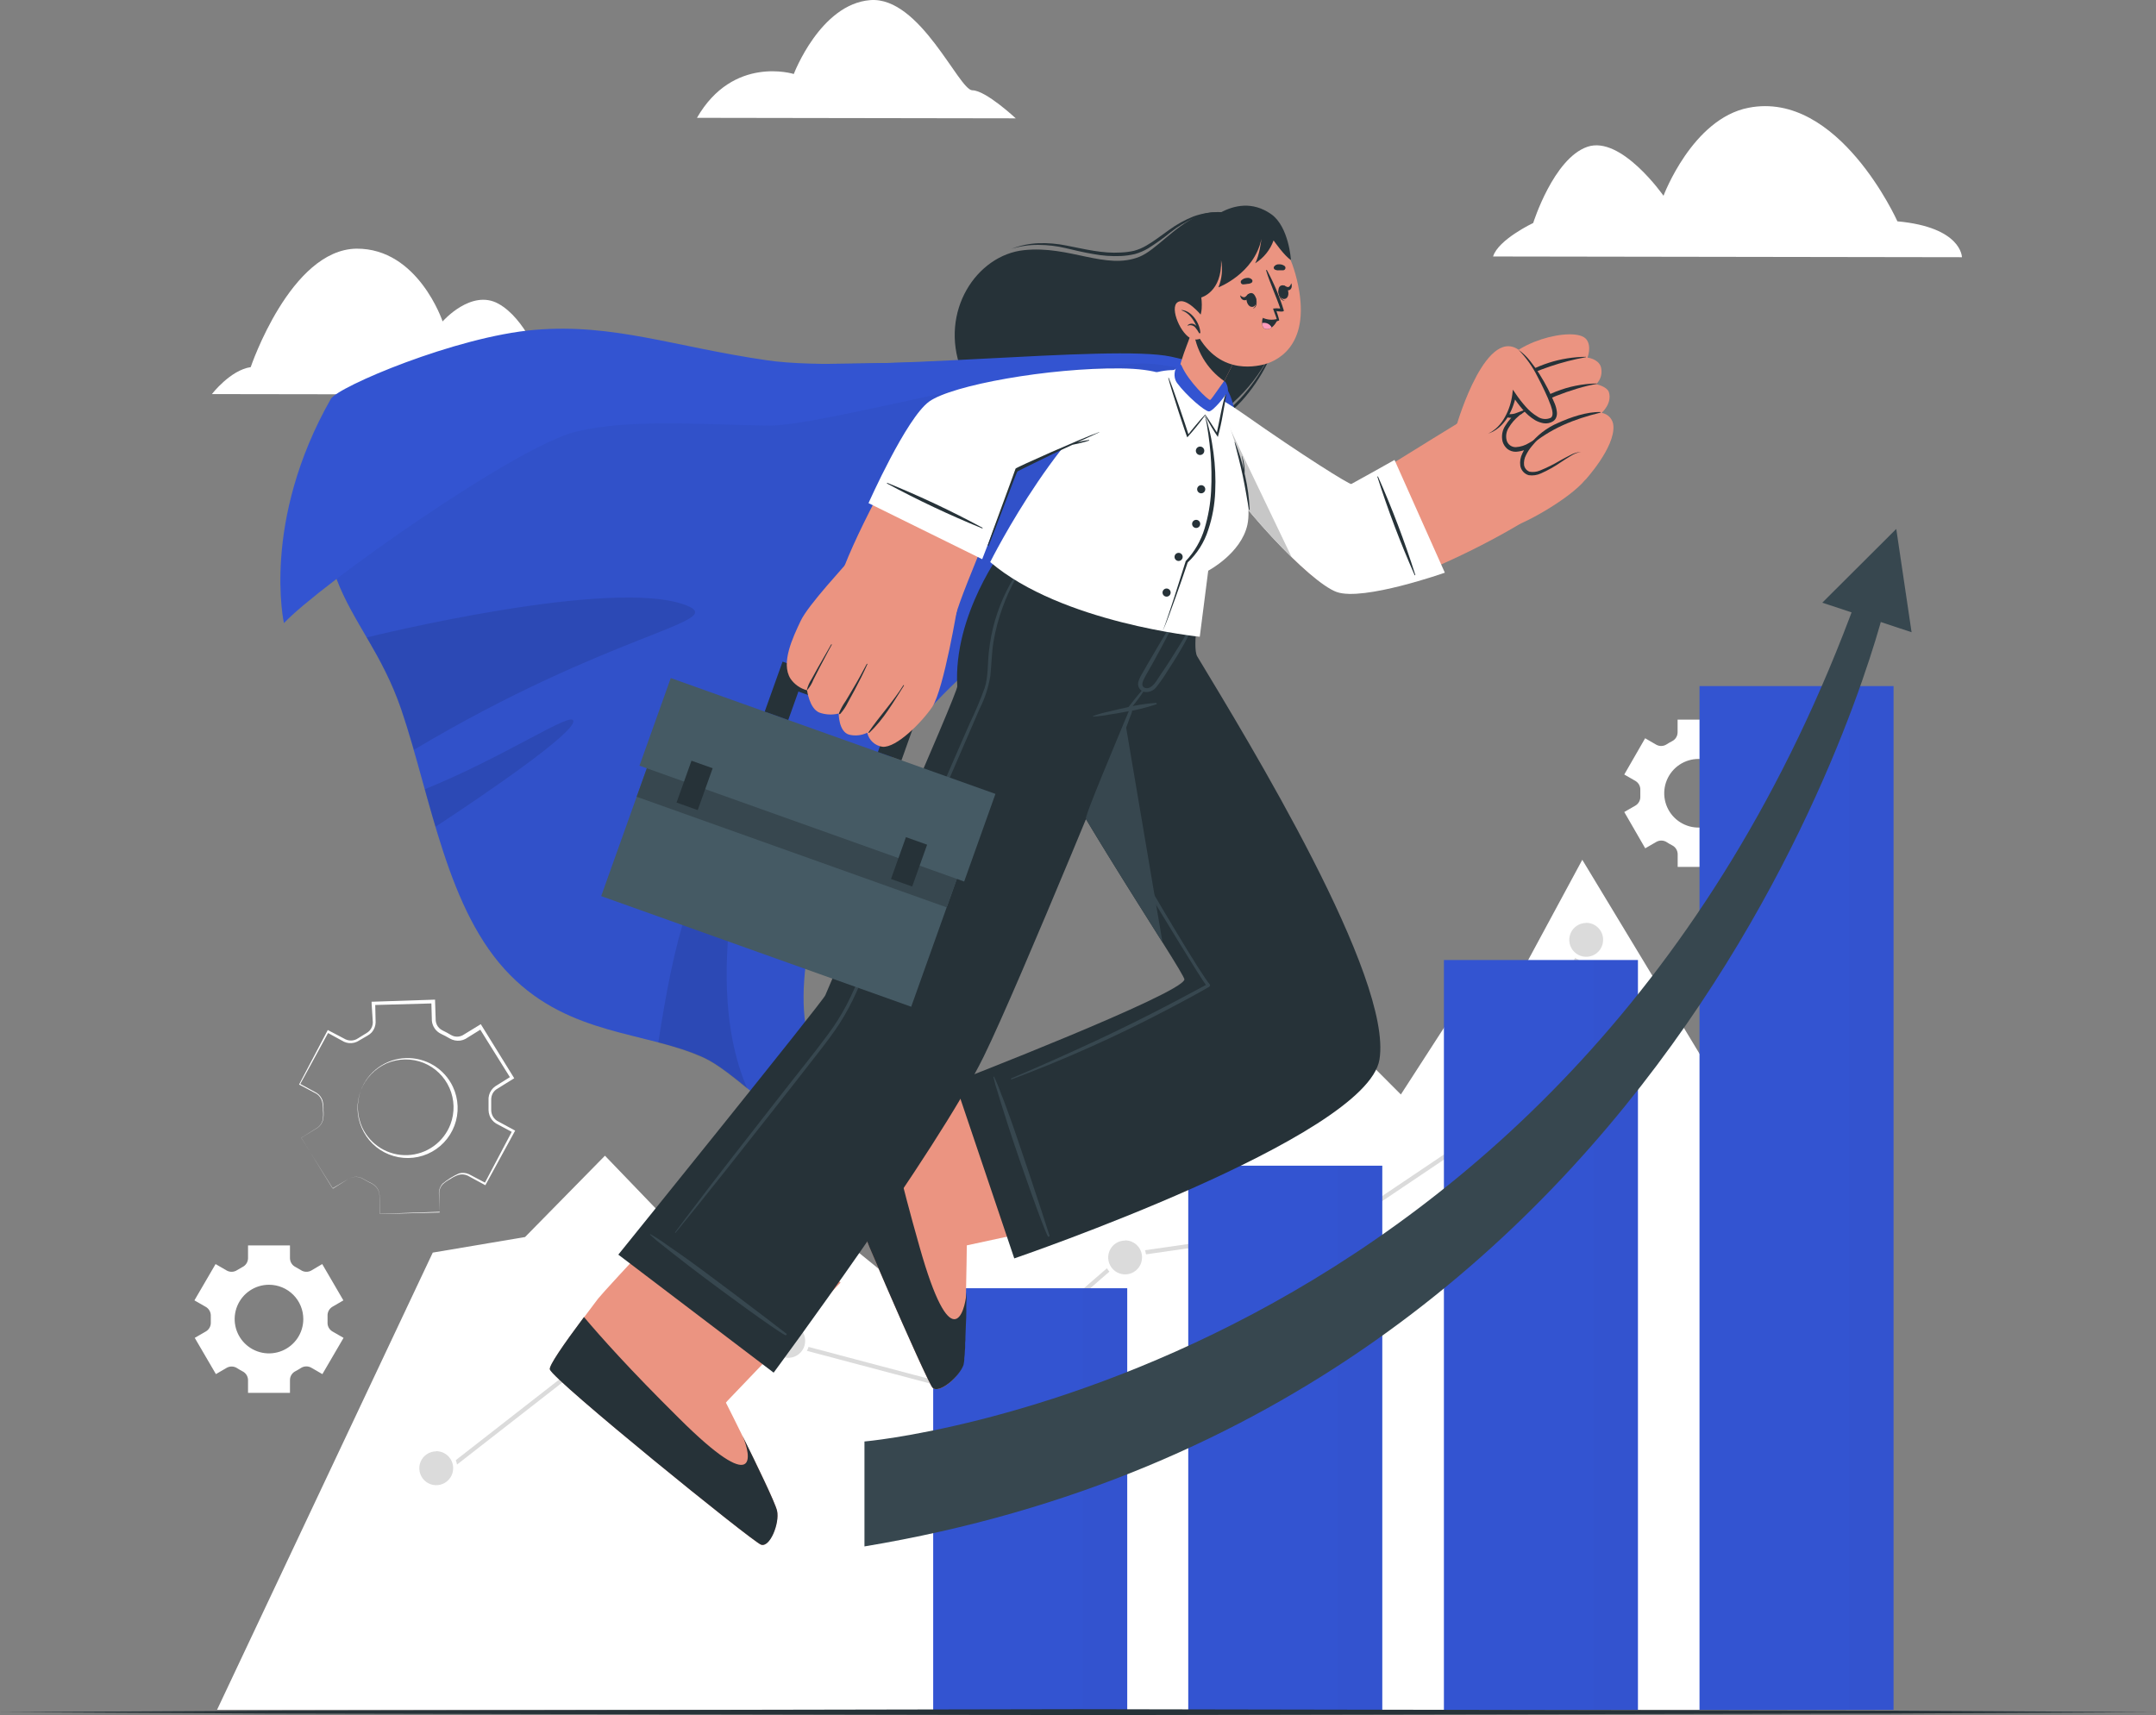 <svg width="367" height="292" viewBox="0 0 367 292" fill="none" xmlns="http://www.w3.org/2000/svg">
<rect x="0" y="0" width="367" height="292" fill="#808080" stroke="none"/>
<path d="M59.323 200.711C59.68 200.495 60.087 200.374 60.505 200.36C60.922 200.346 61.336 200.44 61.707 200.632C62.075 200.826 62.428 201.057 62.795 201.23C63.181 201.391 63.541 201.609 63.861 201.878C64.167 202.166 64.392 202.528 64.517 202.93C64.614 203.335 64.657 203.752 64.646 204.169L64.726 206.661L74.897 206.308L74.832 206.373L74.71 203.103C74.723 202.527 74.937 201.974 75.315 201.539C76.167 200.828 77.112 200.236 78.125 199.782C78.686 199.623 79.285 199.667 79.817 199.904L82.699 201.424L82.476 201.489L87.223 192.484L87.317 192.816L84.435 191.274C83.912 190.952 83.517 190.458 83.319 189.876C83.219 189.589 83.165 189.287 83.16 188.983V188.176V187.362C83.138 187.057 83.168 186.75 83.246 186.455C83.409 185.852 83.775 185.325 84.284 184.963L87.064 183.22L86.964 183.66L81.575 175.015L82.058 175.123L79.256 176.866C78.696 177.169 78.048 177.263 77.426 177.133C77.119 177.072 76.824 176.96 76.554 176.802L75.834 176.398L75.113 176.038C74.676 175.837 74.298 175.525 74.018 175.133C73.737 174.742 73.564 174.284 73.514 173.805L73.421 170.513L73.759 170.83L63.587 171.111L63.868 170.808L63.94 174.1C63.914 174.71 63.684 175.294 63.285 175.757C63.076 175.981 62.833 176.171 62.564 176.319L61.844 176.737L61.124 177.155C60.876 177.323 60.6 177.447 60.31 177.522C59.725 177.669 59.108 177.613 58.559 177.363L55.678 175.786L55.937 175.707L51.06 184.646L51.01 184.488L53.891 186.066C54.372 186.371 54.731 186.835 54.907 187.377C55.035 187.917 55.086 188.472 55.058 189.026C55.112 189.574 55.09 190.127 54.993 190.669C54.845 191.21 54.514 191.684 54.057 192.009L51.269 193.73V193.68L56.607 202.325L59.323 200.711ZM59.323 200.711L56.672 202.361L51.276 193.716L54.05 191.98C54.484 191.664 54.796 191.209 54.936 190.69C55.026 190.157 55.04 189.614 54.979 189.077C54.997 188.539 54.942 188.001 54.813 187.478C54.659 186.966 54.333 186.524 53.891 186.224L51.01 184.697L50.909 184.646L50.959 184.546L55.706 175.534L55.793 175.361L55.966 175.454L58.847 176.967C59.3 177.17 59.809 177.211 60.288 177.082C60.525 177.018 60.749 176.913 60.951 176.773L61.671 176.326L62.392 175.887C62.602 175.764 62.792 175.608 62.953 175.426C63.272 175.05 63.452 174.578 63.465 174.086L63.256 170.83V170.541H63.551L73.737 170.203H74.062V170.534L74.17 173.783C74.216 174.254 74.425 174.695 74.76 175.029C74.928 175.192 75.12 175.329 75.33 175.433L76.05 175.8L76.77 176.211C76.97 176.332 77.189 176.418 77.419 176.463C77.878 176.551 78.354 176.477 78.766 176.254L81.546 174.554L81.842 174.367L82.022 174.662L87.367 183.307L87.533 183.58L87.259 183.746L84.493 185.461C84.1 185.733 83.816 186.137 83.693 186.599C83.63 186.833 83.603 187.076 83.614 187.319V188.148V188.969C83.612 189.214 83.651 189.457 83.729 189.689C83.883 190.15 84.187 190.546 84.594 190.813L87.475 192.376L87.691 192.491L87.576 192.708L82.699 201.64L82.62 201.792L82.476 201.712L79.594 200.149C79.12 199.934 78.586 199.888 78.081 200.019C77.57 200.191 77.085 200.433 76.641 200.74C76.167 200.986 75.729 201.293 75.337 201.655C74.978 202.05 74.773 202.562 74.76 203.095L74.832 206.366V206.431H74.768L64.697 206.69L64.625 204.198C64.644 203.784 64.606 203.369 64.51 202.966C64.387 202.571 64.166 202.214 63.868 201.928C63.554 201.658 63.199 201.44 62.817 201.28C62.442 201.1 62.096 200.869 61.729 200.675C61.36 200.47 60.943 200.365 60.521 200.372C60.099 200.378 59.686 200.495 59.323 200.711Z" fill="white"/>
<path d="M61.419 185.633C62.013 184.07 63.054 182.716 64.412 181.74C65.77 180.764 67.385 180.209 69.056 180.145C70.728 180.08 72.381 180.509 73.81 181.377C75.239 182.246 76.382 183.515 77.094 185.028C77.579 186.06 77.851 187.178 77.895 188.317C77.94 189.456 77.755 190.593 77.352 191.659C76.949 192.725 76.336 193.699 75.549 194.524C74.762 195.349 73.818 196.008 72.772 196.461C71.738 196.906 70.626 197.143 69.499 197.157C68.373 197.172 67.255 196.965 66.21 196.547C64.129 195.714 62.463 194.089 61.578 192.03C60.68 190.003 60.623 187.703 61.419 185.633ZM61.419 185.633C61.043 186.658 60.872 187.746 60.916 188.836C60.961 189.926 61.22 190.997 61.678 191.987C62.36 193.436 63.453 194.653 64.822 195.485C66.191 196.316 67.774 196.727 69.374 196.665C70.975 196.602 72.521 196.07 73.821 195.135C75.121 194.199 76.117 192.901 76.684 191.404C77.433 189.409 77.374 187.2 76.518 185.249C75.662 183.297 74.077 181.758 72.102 180.958C70.078 180.151 67.817 180.18 65.813 181.037C63.805 181.937 62.227 183.586 61.419 185.633Z" fill="white"/>
<path d="M301.788 131.864L298.229 125.691L296.335 126.786C296.062 126.94 295.752 127.015 295.439 127.004C295.127 126.992 294.823 126.894 294.562 126.721C294.262 126.528 293.952 126.35 293.633 126.188C293.353 126.048 293.117 125.833 292.952 125.567C292.787 125.301 292.698 124.995 292.697 124.682V122.521H285.565V124.682C285.563 124.995 285.475 125.301 285.31 125.567C285.144 125.833 284.908 126.048 284.628 126.188C284.312 126.35 284.005 126.528 283.706 126.721C283.445 126.895 283.14 126.993 282.826 127.005C282.512 127.016 282.201 126.94 281.927 126.786L280.04 125.691L276.488 131.864L278.39 132.959C278.659 133.119 278.879 133.351 279.025 133.628C279.172 133.905 279.238 134.217 279.218 134.53C279.218 134.71 279.218 134.883 279.218 135.056C279.218 135.228 279.218 135.409 279.218 135.581C279.238 135.894 279.171 136.206 279.024 136.483C278.878 136.76 278.659 136.991 278.39 137.152L276.488 138.247L280.054 144.428L281.949 143.333C282.222 143.177 282.532 143.1 282.846 143.11C283.161 143.12 283.466 143.217 283.728 143.39C284.022 143.586 284.328 143.764 284.643 143.923C284.922 144.065 285.157 144.28 285.322 144.545C285.487 144.811 285.576 145.116 285.579 145.429V147.59H292.711V145.429C292.714 145.116 292.803 144.811 292.969 144.545C293.134 144.28 293.369 144.065 293.648 143.923C293.965 143.764 294.273 143.586 294.57 143.39C294.832 143.217 295.137 143.12 295.451 143.11C295.765 143.1 296.076 143.177 296.349 143.333L298.244 144.428L301.802 138.247L299.908 137.152C299.639 136.993 299.419 136.763 299.273 136.487C299.127 136.211 299.06 135.9 299.079 135.589C299.079 135.409 299.079 135.236 299.079 135.056C299.079 134.875 299.079 134.71 299.079 134.53C299.059 134.216 299.127 133.903 299.274 133.626C299.422 133.348 299.644 133.118 299.915 132.959L301.788 131.864ZM294.973 135.056C294.973 136.211 294.63 137.341 293.988 138.302C293.346 139.263 292.433 140.012 291.365 140.454C290.297 140.896 289.122 141.011 287.988 140.785C286.855 140.559 285.814 140.002 284.997 139.184C284.18 138.366 283.625 137.325 283.4 136.191C283.175 135.057 283.292 133.882 283.735 132.815C284.179 131.747 284.929 130.835 285.89 130.194C286.852 129.553 287.982 129.212 289.138 129.213C290.686 129.215 292.17 129.832 293.265 130.927C294.359 132.022 294.973 133.507 294.973 135.056Z" fill="white"/>
<path d="M58.451 221.393L54.849 215.212L52.998 216.307C52.724 216.462 52.413 216.538 52.099 216.526C51.785 216.515 51.48 216.417 51.218 216.242C50.923 216.055 50.613 215.875 50.296 215.709C50.016 215.569 49.781 215.355 49.615 215.089C49.45 214.823 49.361 214.517 49.36 214.204V212.042H42.221V214.204C42.219 214.517 42.131 214.823 41.966 215.089C41.8 215.355 41.565 215.569 41.284 215.709C40.968 215.875 40.658 216.055 40.362 216.242C40.101 216.417 39.796 216.515 39.482 216.526C39.168 216.538 38.857 216.462 38.583 216.307L36.696 215.212L33.094 221.393L34.995 222.481C35.276 222.634 35.508 222.864 35.665 223.143C35.821 223.421 35.897 223.739 35.882 224.058C35.882 224.231 35.882 224.404 35.882 224.584C35.882 224.764 35.882 224.93 35.882 225.103C35.902 225.415 35.837 225.727 35.692 226.004C35.547 226.281 35.328 226.512 35.06 226.673L33.151 227.776L36.753 233.949L38.59 232.876C38.864 232.721 39.175 232.645 39.489 232.657C39.803 232.668 40.108 232.766 40.37 232.941C40.665 233.135 40.975 233.308 41.284 233.474C41.566 233.612 41.802 233.827 41.968 234.093C42.133 234.359 42.221 234.666 42.221 234.979V237.141H49.36V234.979C49.355 234.663 49.44 234.352 49.604 234.082C49.769 233.812 50.006 233.593 50.289 233.452C50.599 233.286 50.909 233.114 51.204 232.919C51.466 232.745 51.77 232.647 52.085 232.635C52.399 232.624 52.71 232.7 52.983 232.854L54.878 233.949L58.48 227.776L56.578 226.681C56.309 226.521 56.09 226.289 55.944 226.012C55.799 225.735 55.734 225.422 55.757 225.11C55.757 224.937 55.757 224.757 55.757 224.584C55.757 224.411 55.757 224.231 55.757 224.058C55.736 223.745 55.803 223.431 55.949 223.153C56.095 222.875 56.315 222.642 56.585 222.481L58.451 221.393ZM51.629 224.584C51.628 225.74 51.284 226.869 50.641 227.829C49.997 228.789 49.084 229.537 48.016 229.977C46.948 230.418 45.773 230.533 44.64 230.306C43.507 230.079 42.467 229.521 41.651 228.703C40.835 227.885 40.279 226.843 40.055 225.71C39.831 224.576 39.949 223.402 40.392 222.335C40.836 221.268 41.586 220.356 42.547 219.715C43.508 219.075 44.639 218.733 45.794 218.735C46.562 218.735 47.321 218.886 48.03 219.18C48.739 219.475 49.383 219.906 49.925 220.449C50.467 220.992 50.897 221.637 51.189 222.347C51.481 223.056 51.631 223.817 51.629 224.584Z" fill="white"/>
<path d="M99.181 67.189L36.069 67.095C36.069 67.095 39.21 63.01 42.675 62.506C42.675 62.506 49.432 42.487 60.684 42.336C71.18 42.264 75.344 54.726 75.344 54.726C75.344 54.726 80.207 49.15 84.839 51.708C89.471 54.265 92.071 61.584 92.071 61.584C92.071 61.584 97.294 64.401 99.181 67.189Z" fill="white"/>
<path d="M254.156 43.668L333.967 43.791C333.967 43.791 333.967 38.69 322.981 37.682C322.981 37.682 312.975 15.35 297.646 18.347C288.065 20.198 283.166 33.331 283.166 33.331C283.166 33.331 275.962 23.008 270.199 24.996C264.436 26.984 260.986 37.963 260.986 37.963C260.986 37.963 255.028 40.787 254.156 43.668Z" fill="white"/>
<path d="M118.639 20.061L172.905 20.148C172.905 20.148 167.79 15.372 165.514 15.372C163.237 15.372 156.624 -0.65 148.131 0.02C139.638 0.69 135.121 12.598 135.121 12.598C135.121 12.598 124.805 9.349 118.639 20.061Z" fill="white"/>
<path d="M73.665 213.26L89.377 210.609L102.978 196.763L127.298 222.049L144.126 211.596L155.99 221.242L179.237 195.704L197.535 194.011L217.143 164.987L238.459 186.339L251.044 166.86L258.897 165.737L269.342 146.38L289.743 180.144L318.27 291.097H36.948L73.665 213.26Z" fill="white"/>
<path d="M76.46 250.388L76.021 249.819L99.686 231.363L134.206 228.409L134.264 228.424L164.721 236.492L191.368 213.368L191.469 213.346L228.806 207.987L256.62 189.271L269.515 159.851L270.178 160.146L257.196 189.754L257.11 189.812L229.073 208.678L228.986 208.685L191.678 214.045L164.901 237.292L164.721 237.241L134.141 229.137L99.959 232.069L76.46 250.388Z" fill="#DBDBDB"/>
<path d="M77.512 249.963C77.512 250.607 77.321 251.237 76.963 251.772C76.606 252.308 76.097 252.725 75.502 252.971C74.907 253.218 74.253 253.282 73.621 253.157C72.989 253.031 72.409 252.721 71.954 252.266C71.498 251.81 71.188 251.23 71.063 250.598C70.937 249.967 71.001 249.312 71.248 248.717C71.494 248.122 71.912 247.614 72.447 247.256C72.983 246.898 73.612 246.707 74.256 246.707C75.12 246.707 75.948 247.05 76.559 247.661C77.169 248.271 77.512 249.1 77.512 249.963Z" fill="#DBDBDB"/>
<path d="M74.256 253.58C73.544 253.58 72.847 253.368 72.255 252.972C71.663 252.577 71.201 252.014 70.928 251.356C70.656 250.698 70.585 249.974 70.724 249.275C70.862 248.576 71.206 247.934 71.709 247.431C72.213 246.927 72.855 246.584 73.553 246.445C74.252 246.306 74.976 246.377 75.635 246.65C76.293 246.923 76.855 247.384 77.251 247.977C77.647 248.569 77.858 249.265 77.858 249.978C77.858 250.933 77.479 251.849 76.803 252.525C76.128 253.2 75.212 253.58 74.256 253.58ZM74.256 247.096C73.686 247.096 73.129 247.265 72.655 247.582C72.181 247.898 71.812 248.348 71.594 248.875C71.376 249.401 71.319 249.981 71.43 250.54C71.541 251.099 71.816 251.612 72.219 252.015C72.622 252.418 73.135 252.693 73.694 252.804C74.253 252.915 74.832 252.858 75.359 252.64C75.885 252.422 76.335 252.052 76.652 251.579C76.969 251.105 77.138 250.548 77.138 249.978C77.141 249.597 77.07 249.219 76.927 248.866C76.784 248.513 76.572 248.192 76.304 247.921C76.036 247.651 75.717 247.436 75.366 247.289C75.014 247.143 74.637 247.067 74.256 247.067V247.096Z" fill="white"/>
<path d="M102.927 231.716C102.927 232.36 102.736 232.99 102.379 233.525C102.021 234.06 101.512 234.478 100.917 234.724C100.322 234.971 99.668 235.035 99.036 234.91C98.404 234.784 97.824 234.474 97.369 234.018C96.913 233.563 96.603 232.983 96.478 232.351C96.352 231.72 96.416 231.065 96.663 230.47C96.909 229.875 97.327 229.366 97.862 229.009C98.398 228.651 99.027 228.46 99.671 228.46C100.534 228.462 101.361 228.805 101.971 229.416C102.582 230.026 102.925 230.853 102.927 231.716Z" fill="#DBDBDB"/>
<path d="M99.671 235.332C98.959 235.332 98.262 235.121 97.67 234.725C97.078 234.329 96.616 233.767 96.343 233.109C96.071 232.451 95.999 231.726 96.138 231.028C96.278 230.329 96.621 229.687 97.124 229.183C97.628 228.68 98.27 228.337 98.969 228.198C99.667 228.059 100.391 228.13 101.05 228.403C101.708 228.675 102.27 229.137 102.666 229.729C103.062 230.322 103.273 231.018 103.273 231.73C103.273 232.686 102.894 233.602 102.218 234.277C101.543 234.953 100.626 235.332 99.671 235.332ZM99.671 228.849C99.101 228.849 98.544 229.018 98.07 229.334C97.596 229.651 97.227 230.101 97.009 230.628C96.791 231.154 96.734 231.734 96.845 232.293C96.956 232.852 97.231 233.365 97.634 233.768C98.037 234.171 98.55 234.445 99.109 234.557C99.668 234.668 100.247 234.611 100.774 234.393C101.3 234.174 101.75 233.805 102.067 233.331C102.384 232.857 102.553 232.3 102.553 231.73C102.556 231.35 102.485 230.972 102.342 230.619C102.199 230.266 101.987 229.945 101.719 229.674C101.451 229.404 101.132 229.189 100.781 229.042C100.429 228.895 100.052 228.82 99.671 228.82V228.849Z" fill="white"/>
<path d="M137.455 228.28C137.455 228.924 137.264 229.554 136.906 230.09C136.548 230.625 136.039 231.042 135.443 231.289C134.848 231.535 134.193 231.599 133.561 231.473C132.929 231.347 132.349 231.036 131.894 230.58C131.439 230.124 131.129 229.543 131.005 228.911C130.88 228.279 130.945 227.624 131.193 227.029C131.44 226.434 131.859 225.926 132.395 225.569C132.932 225.212 133.562 225.022 134.206 225.024C134.633 225.024 135.056 225.108 135.451 225.272C135.846 225.435 136.204 225.675 136.506 225.978C136.808 226.28 137.047 226.639 137.21 227.034C137.373 227.429 137.456 227.853 137.455 228.28Z" fill="#DBDBDB"/>
<path d="M134.177 231.896C133.465 231.896 132.769 231.685 132.176 231.289C131.584 230.893 131.122 230.331 130.85 229.673C130.577 229.014 130.506 228.29 130.645 227.592C130.784 226.893 131.127 226.251 131.63 225.747C132.134 225.244 132.776 224.901 133.475 224.762C134.173 224.623 134.898 224.694 135.556 224.966C136.214 225.239 136.776 225.701 137.172 226.293C137.568 226.885 137.779 227.582 137.779 228.294C137.779 229.25 137.4 230.166 136.724 230.841C136.049 231.517 135.133 231.896 134.177 231.896ZM134.177 225.413C133.607 225.413 133.05 225.582 132.576 225.898C132.103 226.215 131.733 226.665 131.515 227.191C131.297 227.718 131.24 228.297 131.351 228.856C131.462 229.415 131.737 229.929 132.14 230.332C132.543 230.735 133.056 231.009 133.615 231.12C134.174 231.232 134.754 231.174 135.28 230.956C135.807 230.738 136.257 230.369 136.573 229.895C136.89 229.421 137.059 228.864 137.059 228.294C137.063 227.913 136.991 227.536 136.848 227.183C136.705 226.83 136.493 226.509 136.225 226.238C135.957 225.967 135.638 225.753 135.287 225.606C134.935 225.459 134.558 225.384 134.177 225.384V225.413Z" fill="white"/>
<path d="M164.664 240.224C166.462 240.224 167.92 238.766 167.92 236.968C167.92 235.169 166.462 233.711 164.664 233.711C162.865 233.711 161.408 235.169 161.408 236.968C161.408 238.766 162.865 240.224 164.664 240.224Z" fill="#DBDBDB"/>
<path d="M164.664 240.584C163.951 240.584 163.255 240.373 162.663 239.977C162.07 239.581 161.609 239.019 161.336 238.36C161.063 237.702 160.992 236.978 161.131 236.279C161.27 235.581 161.613 234.939 162.117 234.435C162.621 233.931 163.262 233.588 163.961 233.449C164.66 233.31 165.384 233.382 166.042 233.654C166.7 233.927 167.263 234.389 167.659 234.981C168.054 235.573 168.266 236.27 168.266 236.982C168.266 237.937 167.886 238.853 167.211 239.529C166.535 240.204 165.619 240.584 164.664 240.584ZM164.664 234.101C164.094 234.101 163.537 234.269 163.063 234.586C162.589 234.903 162.22 235.353 162.002 235.879C161.783 236.406 161.726 236.985 161.838 237.544C161.949 238.103 162.223 238.617 162.626 239.02C163.029 239.423 163.543 239.697 164.102 239.808C164.661 239.919 165.24 239.862 165.766 239.644C166.293 239.426 166.743 239.057 167.06 238.583C167.376 238.109 167.545 237.552 167.545 236.982C167.549 236.601 167.477 236.223 167.334 235.87C167.191 235.518 166.979 235.196 166.712 234.926C166.444 234.655 166.125 234.44 165.773 234.294C165.422 234.147 165.045 234.072 164.664 234.072V234.101Z" fill="white"/>
<path d="M194.776 214.074C194.776 214.718 194.585 215.348 194.227 215.883C193.869 216.418 193.361 216.836 192.766 217.082C192.171 217.329 191.516 217.393 190.884 217.268C190.253 217.142 189.672 216.832 189.217 216.376C188.762 215.921 188.452 215.341 188.326 214.709C188.2 214.078 188.265 213.423 188.511 212.828C188.758 212.233 189.175 211.724 189.71 211.367C190.246 211.009 190.875 210.818 191.519 210.818C192.383 210.818 193.211 211.161 193.822 211.772C194.433 212.382 194.776 213.21 194.776 214.074Z" fill="#DBDBDB"/>
<path d="M191.519 217.69C190.807 217.69 190.111 217.479 189.518 217.083C188.926 216.687 188.464 216.125 188.192 215.467C187.919 214.809 187.848 214.084 187.987 213.386C188.126 212.687 188.469 212.045 188.973 211.541C189.476 211.038 190.118 210.695 190.817 210.556C191.516 210.417 192.24 210.488 192.898 210.761C193.556 211.033 194.119 211.495 194.514 212.087C194.91 212.68 195.121 213.376 195.121 214.088C195.121 215.044 194.742 215.96 194.066 216.635C193.391 217.311 192.475 217.69 191.519 217.69ZM191.519 211.207C190.95 211.207 190.392 211.376 189.919 211.692C189.445 212.009 189.075 212.459 188.857 212.986C188.639 213.512 188.582 214.092 188.693 214.65C188.805 215.209 189.079 215.723 189.482 216.126C189.885 216.529 190.398 216.803 190.957 216.914C191.516 217.026 192.096 216.969 192.622 216.751C193.149 216.532 193.599 216.163 193.915 215.689C194.232 215.215 194.401 214.658 194.401 214.088C194.405 213.708 194.333 213.33 194.19 212.977C194.047 212.624 193.835 212.303 193.567 212.032C193.299 211.762 192.98 211.547 192.629 211.4C192.277 211.253 191.9 211.178 191.519 211.178V211.207Z" fill="white"/>
<path d="M232.192 208.052C232.189 208.695 231.996 209.324 231.636 209.857C231.276 210.391 230.766 210.806 230.17 211.05C229.575 211.294 228.92 211.356 228.289 211.228C227.658 211.101 227.08 210.789 226.626 210.332C226.172 209.875 225.864 209.294 225.741 208.663C225.617 208.031 225.683 207.377 225.931 206.783C226.179 206.189 226.598 205.682 227.134 205.325C227.67 204.969 228.3 204.78 228.943 204.781C229.371 204.782 229.795 204.867 230.19 205.032C230.586 205.197 230.944 205.439 231.246 205.742C231.548 206.046 231.787 206.407 231.949 206.803C232.111 207.199 232.194 207.623 232.192 208.052Z" fill="#DBDBDB"/>
<path d="M228.943 211.668C228.231 211.668 227.534 211.457 226.942 211.061C226.35 210.665 225.888 210.102 225.615 209.444C225.343 208.786 225.271 208.062 225.41 207.363C225.549 206.665 225.892 206.023 226.396 205.519C226.9 205.015 227.542 204.672 228.24 204.533C228.939 204.394 229.663 204.466 230.322 204.738C230.98 205.011 231.542 205.473 231.938 206.065C232.334 206.657 232.545 207.354 232.545 208.066C232.545 209.021 232.166 209.937 231.49 210.613C230.815 211.288 229.898 211.668 228.943 211.668ZM228.943 205.184C228.373 205.184 227.816 205.353 227.342 205.67C226.868 205.987 226.499 206.437 226.281 206.963C226.063 207.49 226.006 208.069 226.117 208.628C226.228 209.187 226.503 209.701 226.906 210.103C227.309 210.506 227.822 210.781 228.381 210.892C228.94 211.003 229.519 210.946 230.046 210.728C230.572 210.51 231.022 210.141 231.339 209.667C231.656 209.193 231.825 208.636 231.825 208.066C231.828 207.686 231.755 207.309 231.612 206.957C231.468 206.605 231.256 206.284 230.988 206.014C230.721 205.745 230.402 205.53 230.051 205.384C229.7 205.238 229.323 205.163 228.943 205.163V205.184Z" fill="white"/>
<path d="M260.186 189.595C260.186 190.24 259.995 190.87 259.637 191.405C259.279 191.941 258.77 192.358 258.174 192.604C257.579 192.851 256.924 192.915 256.292 192.788C255.66 192.662 255.08 192.351 254.625 191.895C254.17 191.439 253.86 190.858 253.736 190.226C253.611 189.594 253.676 188.939 253.924 188.344C254.171 187.75 254.59 187.241 255.126 186.885C255.663 186.528 256.293 186.338 256.937 186.339C257.364 186.339 257.787 186.424 258.182 186.587C258.577 186.751 258.935 186.991 259.237 187.293C259.539 187.596 259.778 187.955 259.941 188.35C260.104 188.745 260.187 189.168 260.186 189.595Z" fill="#DBDBDB"/>
<path d="M256.937 193.212C256.225 193.212 255.528 193 254.936 192.605C254.344 192.209 253.882 191.646 253.609 190.988C253.337 190.33 253.265 189.606 253.404 188.907C253.543 188.208 253.886 187.567 254.39 187.063C254.894 186.559 255.536 186.216 256.234 186.077C256.933 185.938 257.657 186.009 258.315 186.282C258.974 186.555 259.536 187.016 259.932 187.609C260.328 188.201 260.539 188.897 260.539 189.61C260.539 190.565 260.16 191.481 259.484 192.157C258.809 192.832 257.892 193.212 256.937 193.212ZM256.937 186.728C256.367 186.728 255.81 186.897 255.336 187.214C254.862 187.531 254.493 187.981 254.275 188.507C254.057 189.034 254 189.613 254.111 190.172C254.222 190.731 254.497 191.244 254.9 191.647C255.303 192.05 255.816 192.325 256.375 192.436C256.934 192.547 257.513 192.49 258.04 192.272C258.566 192.054 259.016 191.685 259.333 191.211C259.65 190.737 259.819 190.18 259.819 189.61C259.822 189.229 259.751 188.851 259.608 188.498C259.464 188.145 259.253 187.824 258.985 187.554C258.717 187.283 258.398 187.068 258.046 186.922C257.695 186.775 257.318 186.699 256.937 186.699V186.728Z" fill="white"/>
<path d="M273.254 160.009C273.254 160.653 273.063 161.283 272.705 161.818C272.347 162.354 271.839 162.771 271.244 163.018C270.649 163.264 269.994 163.329 269.362 163.203C268.731 163.077 268.151 162.767 267.695 162.312C267.24 161.856 266.93 161.276 266.804 160.645C266.678 160.013 266.743 159.358 266.989 158.763C267.236 158.168 267.653 157.66 268.189 157.302C268.724 156.944 269.354 156.753 269.998 156.753C270.425 156.752 270.849 156.836 271.245 156.999C271.64 157.163 272 157.402 272.302 157.705C272.605 158.007 272.845 158.367 273.008 158.762C273.171 159.158 273.255 159.582 273.254 160.009Z" fill="#DBDBDB"/>
<path d="M270.005 163.619C269.292 163.619 268.596 163.407 268.004 163.012C267.411 162.616 266.95 162.053 266.677 161.395C266.404 160.737 266.333 160.013 266.472 159.314C266.611 158.615 266.954 157.974 267.458 157.47C267.962 156.966 268.603 156.623 269.302 156.484C270.001 156.345 270.725 156.416 271.383 156.689C272.041 156.962 272.604 157.423 273 158.016C273.395 158.608 273.607 159.304 273.607 160.017C273.607 160.972 273.227 161.888 272.552 162.564C271.876 163.239 270.96 163.619 270.005 163.619ZM270.005 157.135C269.435 157.135 268.878 157.304 268.404 157.621C267.93 157.937 267.561 158.387 267.343 158.914C267.125 159.441 267.067 160.02 267.179 160.579C267.29 161.138 267.564 161.651 267.967 162.054C268.37 162.457 268.884 162.732 269.443 162.843C270.002 162.954 270.581 162.897 271.107 162.679C271.634 162.461 272.084 162.091 272.401 161.618C272.717 161.144 272.886 160.587 272.886 160.017C272.889 159.636 272.817 159.259 272.673 158.907C272.53 158.555 272.318 158.235 272.05 157.965C271.782 157.695 271.464 157.481 271.113 157.335C270.761 157.189 270.385 157.114 270.005 157.114V157.135Z" fill="white"/>
<path d="M235.297 198.463H202.268V291.118H235.297V198.463Z" fill="#3354D1"/>
<g opacity="0.1">
<path opacity="0.1" d="M235.297 198.463H227.733V291.118H235.297V198.463Z" fill="black"/>
</g>
<path d="M278.815 163.446H245.786V291.118H278.815V163.446Z" fill="#3354D1"/>
<g opacity="0.1">
<path opacity="0.1" d="M278.808 163.446H271.244V291.118H278.808V163.446Z" fill="black"/>
</g>
<path d="M191.88 219.326H158.85V291.111H191.88V219.326Z" fill="#3354D1"/>
<g opacity="0.1">
<path opacity="0.1" d="M191.88 219.326H184.316V291.111H191.88V219.326Z" fill="black"/>
</g>
<path d="M322.326 116.808H289.296V291.111H322.326V116.808Z" fill="#3354D1"/>
<g opacity="0.1">
<path opacity="0.1" d="M322.326 116.808H314.762V291.111H322.326V116.808Z" fill="black"/>
</g>
<path d="M147.151 263.283V245.418C147.151 245.418 267.455 235.181 316.051 101.911L320.885 103.157C320.885 103.157 288.605 239.755 147.151 263.283Z" fill="#37474F"/>
<path d="M325.395 107.638L310.195 102.61L322.787 90.053L325.395 107.638Z" fill="#37474F"/>
<path d="M0 291.5L45.875 291.25L91.75 291.17L183.5 291L275.25 291.16L321.125 291.25L367 291.5L321.125 291.74L275.25 291.83L183.5 292L91.75 291.83L45.875 291.74L0 291.5Z" fill="#263238"/>
<path d="M218.433 44.857C220.594 57.103 213.39 70.416 197.657 75.35C183.357 79.838 167.178 72.397 163.619 62.974C159.852 52.99 166.27 43.416 174.317 42.588C182.068 41.759 188.234 46.031 193.969 43.711C196.713 42.595 199.789 38.669 203.773 36.825C208.218 34.772 217.057 37.005 218.433 44.857Z" fill="#263238"/>
<path d="M169.476 71.36C173.513 74.514 178.289 76.587 183.35 77.382C188.415 78.16 193.59 77.766 198.478 76.229C203.416 74.773 207.872 72.016 211.38 68.248C214.813 64.437 217.149 59.766 218.137 54.733C216.943 59.654 214.513 64.189 211.078 67.909C209.343 69.731 207.371 71.311 205.214 72.606C203.053 73.888 200.742 74.899 198.334 75.617C195.927 76.351 193.45 76.834 190.943 77.058C185.905 77.503 180.833 76.763 176.132 74.897C173.768 74.014 171.53 72.824 169.476 71.36Z" fill="#263238"/>
<path d="M172.163 42.372C173.661 41.903 175.225 41.674 176.795 41.694C178.353 41.699 179.905 41.885 181.42 42.249C182.947 42.624 184.488 42.97 186.044 43.243C187.613 43.542 189.211 43.658 190.806 43.589C191.612 43.547 192.412 43.434 193.198 43.251C193.98 43.029 194.731 42.707 195.431 42.292C196.771 41.45 198.059 40.527 199.285 39.526C200.509 38.561 201.85 37.755 203.276 37.127C204.723 36.52 206.268 36.181 207.836 36.126C206.248 36.063 204.663 36.307 203.168 36.846C201.69 37.433 200.294 38.205 199.011 39.144C197.715 40.045 196.49 41.039 195.15 41.803C194.492 42.194 193.785 42.494 193.047 42.696C192.299 42.865 191.536 42.964 190.77 42.991C187.68 43.186 184.597 42.401 181.521 41.803C179.964 41.484 178.375 41.351 176.788 41.406C175.203 41.465 173.639 41.792 172.163 42.372Z" fill="#263238"/>
<path d="M60.879 67.585C62.399 64.062 109.547 62.333 149.629 61.822H149.701C167.79 61.599 185.166 59.934 196.115 60.504C203.074 60.871 206.799 63.385 207.641 64.379C210.328 67.607 215.249 77.958 196.721 91.033C182.702 100.924 166.616 109.763 154.665 124.891C142.714 140.019 136.007 159.088 136.857 172.083C137.707 185.079 147.144 197.484 146.222 196.137C145.934 195.719 142.426 195.928 137.527 193.089C131.512 189.603 124.524 182.226 119.798 180.058C110.138 175.635 97.078 176.384 86.877 166.039C76.064 155.176 73.435 135.978 68.299 120.778C62.075 102.314 47.732 98.007 60.879 67.585Z" fill="#3354D1"/>
<g opacity="0.2">
<path opacity="0.2" d="M60.879 67.585C62.399 64.062 109.547 62.333 149.629 61.822H149.701C167.79 61.599 185.166 59.934 196.115 60.504C203.074 60.871 206.799 63.385 207.641 64.379C210.328 67.607 215.249 77.958 196.72 91.033C182.702 100.924 166.616 109.763 154.665 124.891C142.714 140.019 136.007 159.088 136.857 172.083C137.707 185.079 147.144 197.484 146.222 196.137C145.934 195.719 142.425 195.928 137.527 193.089C131.512 189.603 124.524 182.226 119.798 180.058C110.138 175.635 97.078 176.384 86.877 166.039C76.064 155.176 73.435 135.978 68.299 120.778C62.074 102.314 47.732 98.007 60.879 67.585Z" fill="black"/>
</g>
<path opacity="0.1" d="M70.46 127.657C69.775 125.309 69.084 122.996 68.299 120.778C66.773 116.5 64.801 112.395 62.413 108.531C62.413 108.531 104.678 98.014 117.003 103.136C123.768 105.931 103.965 107.696 70.46 127.657Z" fill="black"/>
<path opacity="0.1" d="M127.218 185.374C124.459 183.105 121.859 181.052 119.734 180.094C117.252 179.017 114.683 178.154 112.054 177.515C114.77 159.959 117.817 147.835 125.417 139.796C130.251 134.638 118.048 164.238 127.218 185.374Z" fill="black"/>
<path opacity="0.1" d="M74.119 140.768C73.493 138.65 72.894 136.511 72.297 134.371C85.933 128.867 97.51 120.914 97.603 122.773C97.748 124.819 83.059 134.904 74.119 140.768Z" fill="black"/>
<path d="M48.337 106.089C48.337 106.089 44.44 88.8 56.319 67.909C57.471 65.877 77.584 57.291 91.026 56.16C104.469 55.029 114.691 59.041 130.647 61.353C146.604 63.666 189.077 58.53 199.35 60.72C206.41 62.225 207.548 64.415 207.548 64.415C207.548 64.415 199.299 61.807 194.343 61.887C174.727 62.203 139.904 72.599 130.77 72.462C119.618 72.296 107.199 71.287 98.151 73.463C88.037 75.833 54.258 99.714 48.337 106.089Z" fill="#3354D1"/>
<path d="M158.72 236.233C157.647 235.044 140.286 195.171 140.596 193.219C140.697 192.499 177.904 181.052 177.904 181.052L188.105 206.942L164.57 212.028C164.57 212.028 164.383 230.268 163.85 232.364C163.316 234.461 159.787 237.421 158.72 236.233Z" fill="#EB9481"/>
<path d="M158.721 236.233C158.252 235.707 154.636 227.718 150.753 218.756C150.501 218.166 150.242 217.568 149.99 216.97C149.32 215.443 148.664 213.894 148.008 212.359C147.756 211.762 147.511 211.164 147.288 210.573C147.043 209.982 146.791 209.384 146.568 208.808C146.186 207.915 145.847 207.036 145.473 206.179C145.242 205.617 145.019 205.062 144.796 204.529L144.154 202.944C143.838 202.166 143.542 201.424 143.261 200.711C143.067 200.235 142.879 199.76 142.707 199.306C142.361 198.427 142.051 197.621 141.792 196.9C141.648 196.54 141.525 196.18 141.417 195.884C141.136 195.092 140.927 194.444 140.812 194.011C140.731 193.78 140.689 193.536 140.689 193.291C140.689 193.032 145.077 191.252 150.775 189.012C151.582 193.248 153.289 200.891 156.538 212.316C161.84 231.097 164.253 223.727 164.527 220.01C164.527 219.974 164.527 219.938 164.527 219.902C164.527 220.125 164.527 220.356 164.527 220.579V220.629C164.527 221.04 164.527 221.458 164.491 221.868C164.455 222.279 164.491 222.776 164.491 223.23C164.491 223.95 164.455 224.728 164.419 225.456C164.383 226.184 164.376 226.897 164.34 227.538C164.34 227.934 164.34 228.316 164.289 228.676C164.289 228.863 164.289 229.036 164.289 229.216C164.289 229.396 164.289 229.685 164.246 229.937C164.246 230.427 164.188 230.866 164.145 231.241C164.152 231.327 164.152 231.414 164.145 231.5C164.116 231.802 164.07 232.103 164.008 232.4C163.266 234.446 159.787 237.414 158.721 236.233Z" fill="#263238"/>
<path d="M172.653 214.247L162.517 184.2C162.517 184.2 200.956 169.31 201.612 166.781C201.871 165.794 176.694 128.961 172.012 114.741C168.899 105.275 176.593 94.815 176.593 94.815L204.306 102.249C204.306 102.249 202.865 110.174 203.795 111.751C212.562 126.296 237.119 166.45 234.814 180.403C232.61 193.759 172.653 214.247 172.653 214.247Z" fill="#263238"/>
<path d="M178.653 210.364C177.558 206.877 172.89 192.78 171.572 189.293C171.197 188.284 170.852 187.276 170.434 186.282C170.081 185.273 169.672 184.284 169.209 183.321C169.203 183.309 169.192 183.299 169.18 183.294C169.167 183.289 169.153 183.288 169.14 183.293C169.127 183.297 169.116 183.306 169.109 183.318C169.102 183.33 169.099 183.343 169.101 183.357C169.308 184.285 169.566 185.201 169.872 186.102C170.139 187.017 170.427 187.924 170.715 188.832C171.277 190.626 171.86 192.434 172.444 194.199C173.596 197.685 177.4 208.606 178.358 210.472C178.437 210.623 178.711 210.544 178.653 210.364Z" fill="#37474F"/>
<path d="M205.891 167.552C202.577 163.554 178.999 122.168 177.796 119.748C176.55 117.543 175.6 115.184 174.972 112.731C173.834 107.335 175.534 101.716 177.854 96.883C177.863 96.854 177.862 96.823 177.851 96.795C177.84 96.767 177.819 96.744 177.793 96.729C177.766 96.715 177.736 96.71 177.706 96.716C177.676 96.721 177.65 96.737 177.63 96.76C175.311 100.967 173.69 105.751 174.029 110.606C174.234 113.079 174.912 115.49 176.024 117.709C177.162 120.137 178.423 122.514 179.626 124.913C182.118 129.854 203.514 165.434 205.279 167.689C201.151 169.908 197.016 172.119 192.816 174.172C188.494 176.333 184.085 178.343 179.669 180.324C177.177 181.438 174.67 182.529 172.148 183.595C172.04 183.638 172.091 183.811 172.199 183.768C181.254 180.372 190.089 176.414 198.651 171.917C201.072 170.65 203.492 169.36 205.855 167.991C205.888 167.966 205.916 167.934 205.936 167.898C205.956 167.862 205.968 167.821 205.971 167.78C205.975 167.738 205.969 167.696 205.956 167.657C205.942 167.618 205.92 167.582 205.891 167.552Z" fill="#37474F"/>
<path d="M197.888 160.449C190.756 149.089 175.556 125.475 172.012 114.741C168.9 105.275 176.593 94.815 176.593 94.815L187.262 97.697L197.888 160.449Z" fill="#37474F"/>
<path d="M129.531 262.981C128.025 262.419 94.232 235.015 93.627 233.15C93.375 232.429 97.085 227.293 101.739 221.191L101.89 221.004C102.848 219.743 121.34 199.955 121.34 199.955L143.081 218.367L123.876 238.444L123.566 238.805C123.566 238.805 131.8 255.078 132.268 257.196C132.736 259.314 130.972 263.542 129.531 262.981Z" fill="#EB9481"/>
<path d="M99.404 224.231C95.889 228.935 93.382 232.566 93.591 233.157C94.232 235.037 127.989 262.411 129.531 262.981C131.072 263.55 132.744 259.307 132.275 257.217C131.994 255.928 128.825 249.38 126.39 244.46C127.932 247.925 129.12 254.948 115.584 241.463C107.149 233.121 102.156 227.495 99.404 224.231Z" fill="#263238"/>
<path d="M204.306 102.249C204.306 102.249 197.866 117.205 192.614 120.59C192.614 120.59 173.51 167.552 167.444 179.892C159.441 196.187 131.692 233.697 131.692 233.697L105.254 213.606C105.254 213.606 140.041 170.527 140.488 169.446C143.016 163.302 163.021 118.055 162.949 116.859C162.229 104.612 170.873 93.288 170.873 93.288L204.306 102.249Z" fill="#263238"/>
<path d="M192.47 120.619C192.204 120.953 192.003 121.334 191.88 121.743C191.714 122.118 191.555 122.463 191.397 122.874C191.08 123.594 190.756 124.387 190.446 125.15C189.805 126.728 189.149 128.298 188.494 129.876C187.838 131.454 187.183 133.031 186.556 134.616C185.929 136.201 185.31 137.707 184.82 139.291C184.82 139.349 184.892 139.385 184.921 139.291C185.771 137.851 186.491 136.273 187.197 134.731C187.903 133.19 188.587 131.619 189.236 130.049C189.884 128.479 190.525 126.886 191.152 125.302C191.447 124.581 191.721 123.818 192.002 123.076C192.146 122.694 192.283 122.305 192.42 121.916C192.61 121.534 192.723 121.117 192.751 120.691C192.744 120.663 192.729 120.636 192.708 120.615C192.687 120.595 192.661 120.58 192.632 120.572C192.603 120.565 192.573 120.565 192.545 120.574C192.516 120.582 192.491 120.598 192.47 120.619Z" fill="#37474F"/>
<path d="M204.032 104.483C201.907 107.969 199.876 111.506 197.549 114.871C197.059 115.591 196.548 116.6 195.762 117.032C195.603 117.125 195.422 117.175 195.237 117.175C195.052 117.175 194.87 117.125 194.711 117.032C194.264 116.722 194.487 116.102 194.675 115.713C195.121 114.784 195.683 113.898 196.18 112.99C196.677 112.083 197.225 111.067 197.751 110.109C198.918 107.948 199.955 105.787 201.129 103.625C201.165 103.561 201.072 103.503 201.036 103.568C199.818 105.671 198.478 107.703 197.254 109.806L195.366 113.026L194.487 114.568C194.202 115.002 193.974 115.472 193.81 115.966C193.742 116.147 193.713 116.341 193.725 116.535C193.736 116.728 193.788 116.917 193.877 117.089C193.966 117.262 194.09 117.414 194.241 117.535C194.392 117.657 194.567 117.745 194.754 117.795C195.151 117.863 195.558 117.819 195.931 117.667C196.304 117.516 196.628 117.263 196.865 116.938C197.527 116.103 198.135 115.227 198.687 114.316C199.314 113.358 199.933 112.392 200.517 111.434C201.867 109.209 203.056 106.891 204.076 104.497C204.097 104.476 204.054 104.447 204.032 104.483Z" fill="#37474F"/>
<path d="M194.595 117.356C194.07 117.795 192.067 120.425 191.944 120.569C191.822 120.713 192.233 120.893 192.29 120.835C193.218 119.758 194.072 118.62 194.848 117.428C194.862 117.385 194.639 117.313 194.595 117.356Z" fill="#37474F"/>
<path d="M196.757 119.668C194.958 119.799 193.175 120.086 191.426 120.525C190.554 120.713 189.69 120.907 188.825 121.131C187.898 121.32 186.986 121.575 186.095 121.894C186.084 121.898 186.074 121.906 186.068 121.915C186.061 121.925 186.057 121.936 186.057 121.948C186.057 121.96 186.061 121.971 186.068 121.981C186.074 121.991 186.084 121.998 186.095 122.002C187.034 121.949 187.968 121.831 188.89 121.649C189.74 121.527 190.583 121.383 191.426 121.217C193.242 120.944 195.03 120.513 196.771 119.928C196.805 119.926 196.838 119.91 196.861 119.884C196.884 119.859 196.895 119.825 196.893 119.791C196.892 119.756 196.876 119.724 196.85 119.701C196.825 119.678 196.791 119.666 196.757 119.668Z" fill="#37474F"/>
<path d="M133.853 227.055C130.972 224.8 119.136 215.839 116.067 213.714C115.188 213.101 114.309 212.475 113.423 211.877C112.56 211.247 111.663 210.665 110.736 210.133C110.724 210.127 110.71 210.126 110.696 210.13C110.683 210.133 110.671 210.141 110.664 210.152C110.656 210.164 110.652 210.177 110.654 210.191C110.655 210.205 110.661 210.218 110.671 210.227C111.357 210.875 112.078 211.483 112.832 212.05C113.553 212.648 114.331 213.231 115.08 213.822C116.521 214.982 118.055 216.12 119.546 217.258C122.478 219.477 131.793 226.342 133.644 227.307C133.853 227.386 134.019 227.17 133.853 227.055Z" fill="#37474F"/>
<path d="M174.288 95.816C172.059 98.783 170.387 102.129 169.353 105.693C168.853 107.448 168.506 109.244 168.316 111.06C168.1 113.098 168.237 115.195 167.596 117.168C166.863 119.185 166.028 121.164 165.096 123.097L162.452 129.148L157.244 141.164L146.755 165.29C145.919 167.228 145.098 169.173 144.126 171.053C143.174 172.87 142.075 174.607 140.841 176.247C138.269 179.726 135.517 183.076 132.866 186.491C127.514 193.356 122.132 200.178 116.903 207.151L114.929 209.788C114.885 209.845 114.929 209.924 115.008 209.867C120.533 203.11 125.929 196.252 131.332 189.386C134.036 185.957 136.727 182.519 139.407 179.071C140.617 177.515 141.82 175.944 142.894 174.287C144.014 172.532 144.999 170.695 145.84 168.791C149.442 160.867 152.813 152.791 156.293 144.795C159.772 136.799 163.288 128.709 166.76 120.655C167.651 118.896 168.266 117.011 168.583 115.065C168.791 113.069 168.799 111.074 169.144 109.086C169.811 105.326 171.104 101.705 172.97 98.374C173.431 97.545 173.935 96.739 174.461 95.953C174.547 95.838 174.367 95.708 174.288 95.816Z" fill="#37474F"/>
<path d="M113.746 120.599L102.337 152.568L155.108 171.401L166.517 139.431L113.746 120.599Z" fill="#455A64"/>
<path d="M113.748 120.594L108.375 135.649L161.147 154.482L166.52 139.426L113.748 120.594Z" fill="#37474F"/>
<path d="M108.855 130.36L164.123 150.083L169.448 135.164L114.179 115.44L108.855 130.36Z" fill="#455A64"/>
<path d="M133.212 112.645L130.172 121.152L134.177 122.579L135.906 117.738L151.171 123.191L149.442 128.032L153.447 129.458L156.48 120.943L133.212 112.645Z" fill="#263238"/>
<path d="M151.67 149.65L155.272 150.936L157.815 143.812L154.212 142.526L151.67 149.65Z" fill="#263238"/>
<path d="M115.165 136.637L118.768 137.922L121.31 130.798L117.707 129.513L115.165 136.637Z" fill="#263238"/>
<path d="M203.067 72.448C212.165 87.237 223.692 100.787 229.001 100.888C236.147 101.025 251.332 93.684 258.882 89.103C261.094 87.77 250.338 70.747 247.968 72.174C245.087 73.895 230.441 83.059 230.11 83.138C229.39 83.311 212.907 72.058 209.032 69.271C202.556 64.624 199.033 65.885 203.067 72.448Z" fill="#EB9481"/>
<path d="M269.839 81.697C267.109 85.018 258.853 89.621 256.44 89.967C254.027 90.313 245.728 76.554 246.628 74.212C247.529 71.871 257.607 61.411 261.9 60.525C266.194 59.639 272.67 78.254 269.839 81.697Z" fill="#EB9481"/>
<path d="M255.597 63.219C255.266 65.474 258.111 64.573 258.111 64.573C258.111 64.573 254.329 66.864 254.891 69.321C255.453 71.777 258.839 70.473 259.084 70.387C258.882 70.51 255.482 72.707 256.274 75.113C257.067 77.519 260.33 75.833 260.539 75.696C260.388 75.869 258.421 78.218 259.458 79.91C261.245 82.792 266.432 76.95 269.191 76.899C269.191 76.899 269.817 81.56 269.861 81.697C269.861 81.697 274.903 76.215 274.637 72.498C274.605 71.957 274.389 71.443 274.025 71.042C273.661 70.641 273.17 70.376 272.634 70.293C272.634 70.293 274.457 68.701 273.873 66.785C273.571 65.805 271.712 65.409 271.712 65.409C272.105 65.028 272.385 64.546 272.522 64.016C272.66 63.486 272.649 62.929 272.49 62.405C271.993 61.065 270.228 60.885 270.228 60.885C270.228 60.885 270.984 58.976 270.034 57.773C268.125 55.346 256.318 58.393 255.597 63.219Z" fill="#EB9481"/>
<path d="M269.947 60.813C269.99 60.813 269.99 60.748 269.947 60.748C265.644 60.786 261.454 62.13 257.931 64.602C257.823 64.689 257.931 64.898 258.046 64.833C261.796 62.921 265.806 61.566 269.947 60.813Z" fill="#263238"/>
<path d="M271.762 65.373C271.806 65.373 271.798 65.287 271.762 65.287C267.016 65.379 262.459 67.168 258.918 70.329C258.796 70.445 258.803 70.668 258.918 70.546C261.439 68.5 267.844 66.022 271.762 65.373Z" fill="#263238"/>
<path d="M260.352 76.013C263.845 72.966 267.966 71.338 272.44 70.25C272.497 70.25 272.44 70.156 272.44 70.156C270.113 70.077 267.332 71.05 265.236 71.993C263.271 72.826 261.559 74.16 260.272 75.862C260.193 75.963 260.28 76.078 260.352 76.013Z" fill="#263238"/>
<path d="M258.09 64.574C257.406 65.08 256.77 65.647 256.188 66.267C255.601 66.847 255.178 67.573 254.963 68.37C254.881 68.741 254.94 69.129 255.129 69.458C255.325 69.787 255.603 70.06 255.936 70.25C256.281 70.415 256.657 70.504 257.04 70.513C257.422 70.522 257.802 70.45 258.154 70.301L259.912 69.652L258.471 70.87C257.834 71.407 257.289 72.044 256.858 72.757C256.64 73.075 256.492 73.435 256.424 73.813C256.356 74.192 256.369 74.581 256.462 74.954C256.552 75.302 256.758 75.608 257.047 75.821C257.335 76.035 257.688 76.143 258.046 76.129C258.844 76.079 259.616 75.832 260.294 75.408L262.196 74.277L260.755 75.963C260.356 76.431 260.019 76.949 259.754 77.504C259.483 78.017 259.37 78.599 259.43 79.176C259.47 79.434 259.58 79.676 259.747 79.877C259.915 80.077 260.134 80.228 260.38 80.314C260.964 80.414 261.563 80.347 262.109 80.12C263.299 79.639 264.45 79.069 265.553 78.412C266.115 78.102 266.691 77.785 267.274 77.497C267.844 77.176 268.475 76.979 269.126 76.921C268.494 77.042 267.891 77.287 267.354 77.641C266.799 77.966 266.259 78.326 265.718 78.679C264.642 79.427 263.496 80.071 262.297 80.602C261.652 80.902 260.933 81.007 260.229 80.905C259.859 80.801 259.526 80.594 259.27 80.306C259.015 80.019 258.848 79.664 258.788 79.284C258.694 78.568 258.817 77.84 259.141 77.195C259.426 76.572 259.789 75.989 260.222 75.459L260.705 76.013C259.916 76.543 259.001 76.853 258.054 76.914C257.535 76.927 257.028 76.764 256.613 76.453C256.216 76.124 255.926 75.686 255.777 75.192C255.658 74.718 255.642 74.225 255.729 73.744C255.816 73.263 256.004 72.806 256.281 72.404C256.763 71.626 257.371 70.934 258.082 70.358L258.414 70.927C257.969 71.093 257.493 71.161 257.019 71.126C256.546 71.092 256.085 70.955 255.669 70.726C255.273 70.465 254.948 70.108 254.725 69.688C254.506 69.26 254.45 68.765 254.567 68.298C254.84 67.459 255.339 66.712 256.008 66.137C256.64 65.539 257.339 65.014 258.09 64.574Z" fill="#263238"/>
<path d="M248.033 72.13C248.033 72.13 253.148 54.611 259.019 59.963C260.762 61.555 266.021 70.171 264.314 71.259C262.102 72.7 259.235 69.487 257.751 67.196C257.751 67.196 256.851 73.406 252.348 74.061C251.521 74.169 250.68 74.046 249.918 73.705C249.156 73.365 248.504 72.82 248.033 72.13Z" fill="#EB9481"/>
<path d="M258.479 59.553C259.236 60.095 259.911 60.746 260.481 61.483C261.065 62.208 261.604 62.968 262.095 63.76C263.092 65.342 263.95 67.007 264.66 68.737C264.847 69.198 264.968 69.683 265.02 70.178C265.049 70.463 265.014 70.751 264.919 71.021C264.817 71.321 264.613 71.576 264.343 71.741C263.867 72.033 263.302 72.146 262.751 72.058C262.244 71.969 261.757 71.794 261.31 71.54C260.488 71.038 259.757 70.399 259.149 69.652C258.535 68.939 257.977 68.18 257.477 67.383L258.068 67.246C257.937 67.949 257.742 68.639 257.485 69.306C257.233 69.971 256.915 70.608 256.534 71.208C256.147 71.803 255.676 72.34 255.136 72.8C254.599 73.253 253.98 73.6 253.314 73.823C253.931 73.524 254.494 73.122 254.978 72.635C255.452 72.145 255.856 71.592 256.181 70.992C256.51 70.4 256.78 69.778 256.987 69.133C257.193 68.493 257.34 67.834 257.427 67.167L257.521 66.338L258.018 67.059C258.528 67.816 259.089 68.538 259.696 69.22C260.269 69.892 260.948 70.466 261.706 70.92C262.028 71.146 262.402 71.285 262.793 71.326C263.183 71.366 263.578 71.306 263.939 71.151C264.494 70.855 264.271 69.861 263.982 69.047C263.672 68.192 263.319 67.353 262.923 66.533C262.527 65.704 262.131 64.876 261.692 64.069C260.861 62.406 259.777 60.882 258.479 59.553Z" fill="#263238"/>
<path d="M237.379 78.304L245.944 97.502C245.944 97.502 232.07 102.394 227.546 100.794C223.022 99.195 210.256 85.71 204.169 75.257C198.082 64.804 201.67 63.435 211.719 70.502C221.768 77.569 229.728 82.533 230.024 82.403C230.319 82.273 237.379 78.304 237.379 78.304Z" fill="white"/>
<path d="M234.569 81.135C234.569 81.078 234.447 81.135 234.461 81.178C236.272 86.87 238.391 92.458 240.808 97.92C240.808 97.978 240.937 97.92 240.916 97.877C239.108 92.184 236.989 86.596 234.569 81.135Z" fill="#263238"/>
<path d="M219.881 94.88C214.478 89.621 207.994 81.834 204.169 75.257C199.249 66.8 200.661 64.286 206.712 67.39L219.881 94.88Z" fill="#C7C7C7"/>
<path d="M205.668 97.163L204.227 108.409C204.227 108.409 180.685 106.06 168.554 95.694C168.554 95.694 181.521 69.71 194.667 64.134C201.252 61.339 206.273 64.048 208.052 68.896C208.506 70.121 213.563 83.851 212.331 89.362C211.265 94.217 205.668 97.163 205.668 97.163Z" fill="white"/>
<path d="M205.171 71.23L205.127 71.028V70.949C205.127 70.949 205.171 70.913 205.178 70.949L205.228 71.043C205.279 71.172 205.329 71.302 205.372 71.432C205.459 71.691 205.531 71.957 205.603 72.224C205.747 72.75 205.877 73.29 205.999 73.823C206.244 74.897 206.41 75.984 206.561 77.072C206.857 79.258 206.956 81.467 206.856 83.671C206.777 85.892 206.38 88.09 205.675 90.198C204.996 92.336 203.778 94.264 202.138 95.795L202.188 95.716C201.525 97.697 200.834 99.663 200.135 101.63L199.069 104.569C198.702 105.542 198.349 106.529 197.888 107.451C198.305 106.493 198.608 105.498 198.954 104.511L199.933 101.544L201.821 95.586V95.543L201.857 95.507C203.337 93.939 204.43 92.047 205.048 89.981C205.67 87.913 206.043 85.778 206.158 83.621C206.27 81.46 206.236 79.293 206.057 77.137C205.97 76.056 205.826 74.976 205.682 73.895C205.61 73.348 205.524 72.815 205.43 72.275L205.264 71.475C205.264 71.338 205.207 71.208 205.171 71.079C205.173 71.047 205.173 71.016 205.171 70.985C205.171 70.985 205.171 71.035 205.171 71.057V71.23Z" fill="#263238"/>
<path d="M211.949 81.013L211.863 80.66C211.88 80.2 211.861 79.74 211.805 79.284C211.729 78.73 211.599 78.184 211.416 77.656C211.416 77.62 211.359 77.656 211.366 77.656C211.539 78.421 211.655 79.199 211.712 79.983C211.34 78.386 210.846 76.821 210.235 75.3C210.235 75.29 210.231 75.281 210.224 75.275C210.218 75.268 210.208 75.264 210.199 75.264C210.189 75.264 210.18 75.268 210.173 75.275C210.167 75.281 210.163 75.29 210.163 75.3C210.638 77.202 211.143 79.097 211.546 81.013C211.949 82.929 212.266 84.852 212.598 86.776C212.598 86.848 212.727 86.826 212.72 86.776C212.636 84.835 212.378 82.907 211.949 81.013Z" fill="#263238"/>
<path d="M204.998 76.712C205.005 76.856 204.969 76.999 204.894 77.122C204.819 77.245 204.71 77.343 204.579 77.403C204.448 77.463 204.302 77.482 204.16 77.459C204.018 77.435 203.886 77.37 203.782 77.27C203.678 77.171 203.605 77.043 203.575 76.902C203.544 76.762 203.556 76.615 203.609 76.481C203.662 76.348 203.754 76.233 203.874 76.152C203.993 76.071 204.133 76.028 204.277 76.028C204.462 76.028 204.64 76.098 204.774 76.226C204.908 76.353 204.988 76.527 204.998 76.712Z" fill="#263238"/>
<path d="M204.472 83.988C204.854 83.988 205.163 83.678 205.163 83.296C205.163 82.914 204.854 82.605 204.472 82.605C204.09 82.605 203.78 82.914 203.78 83.296C203.78 83.678 204.09 83.988 204.472 83.988Z" fill="#263238"/>
<path d="M200.625 95.507C201.007 95.507 201.317 95.197 201.317 94.815C201.317 94.433 201.007 94.124 200.625 94.124C200.243 94.124 199.933 94.433 199.933 94.815C199.933 95.197 200.243 95.507 200.625 95.507Z" fill="#263238"/>
<path d="M198.579 101.579C198.961 101.579 199.271 101.27 199.271 100.888C199.271 100.506 198.961 100.196 198.579 100.196C198.197 100.196 197.888 100.506 197.888 100.888C197.888 101.27 198.197 101.579 198.579 101.579Z" fill="#263238"/>
<path d="M203.615 89.888C203.996 89.888 204.306 89.578 204.306 89.196C204.306 88.814 203.996 88.505 203.615 88.505C203.233 88.505 202.923 88.814 202.923 89.196C202.923 89.578 203.233 89.888 203.615 89.888Z" fill="#263238"/>
<path d="M191.325 62.866C174.201 62.931 160.781 66.569 157.669 70.466C155.097 73.679 147.13 87.755 143.765 96.328C142.822 98.734 162.027 107.343 162.711 104.663C163.778 100.513 172.523 80.422 172.617 80.098C172.804 79.377 189.999 72.325 194.394 70.733C202.455 67.7 200.402 62.809 191.325 62.866Z" fill="#EB9481"/>
<path d="M150.206 127.139C149.583 127.051 149.002 126.775 148.541 126.348C148.079 125.92 147.76 125.361 147.627 124.747C146.667 125.216 145.573 125.334 144.536 125.078C142.735 124.552 142.771 121.476 142.771 121.476C141.675 121.754 140.521 121.696 139.458 121.311C137.779 120.626 137.383 117.529 137.383 117.529C136.234 117.23 135.231 116.526 134.559 115.548C132.866 112.868 134.977 108.502 136.288 105.715C137.599 102.927 143.931 96.242 145.004 94.851L163.014 103.114C163.014 103.114 160.687 117.291 158.692 120.353C156.948 122.932 152.583 127.376 150.206 127.139Z" fill="#EB9481"/>
<path d="M147.972 124.754C150.429 122.449 152.071 119.539 153.872 116.729C153.908 116.664 153.815 116.599 153.772 116.664C152.014 119.481 149.716 121.916 147.85 124.653C147.837 124.67 147.83 124.69 147.832 124.711C147.834 124.732 147.845 124.752 147.861 124.765C147.877 124.778 147.898 124.785 147.919 124.783C147.94 124.781 147.959 124.77 147.972 124.754Z" fill="#263238"/>
<path d="M143.038 121.534C143.545 120.956 143.974 120.315 144.313 119.625C144.716 118.905 145.105 118.184 145.487 117.464C146.251 116.023 146.986 114.582 147.648 113.084C147.648 113.019 147.583 112.962 147.547 113.026C146.784 114.467 146.006 115.908 145.177 117.284C144.767 118.004 144.349 118.681 143.931 119.38C143.486 120.008 143.114 120.685 142.822 121.397C142.804 121.426 142.798 121.461 142.805 121.494C142.812 121.527 142.833 121.555 142.861 121.574C142.89 121.592 142.925 121.598 142.958 121.59C142.991 121.583 143.02 121.563 143.038 121.534Z" fill="#263238"/>
<path d="M137.412 117.478C137.864 116.95 138.222 116.348 138.471 115.699C138.809 115.036 139.141 114.373 139.486 113.711C140.207 112.392 140.848 111.074 141.583 109.777C141.59 109.764 141.592 109.748 141.588 109.733C141.584 109.718 141.574 109.706 141.561 109.698C141.548 109.691 141.532 109.689 141.517 109.693C141.502 109.697 141.49 109.706 141.482 109.72C140.761 111.031 139.969 112.328 139.234 113.653C138.874 114.294 138.514 114.95 138.161 115.598C137.785 116.164 137.51 116.79 137.347 117.449C137.347 117.449 137.39 117.5 137.412 117.478Z" fill="#263238"/>
<path d="M167.192 95.204L147.843 85.659C147.843 85.659 154.261 71.187 158.159 68.37C162.056 65.553 178.646 62.607 190.727 62.722C203.009 62.845 203.514 67.693 191.973 71.893C180.433 76.093 173.013 79.918 172.948 80.242C172.883 80.566 167.192 95.204 167.192 95.204Z" fill="white"/>
<path d="M168.266 92.971C169.108 90.954 173.049 80.357 173.178 80.271C173.452 80.098 177.868 77.951 179.179 77.31C180.289 76.77 181.412 76.251 182.536 75.732C183.487 75.531 184.445 75.329 185.375 75.012C185.386 75.008 185.395 75.001 185.402 74.991C185.408 74.981 185.412 74.97 185.412 74.958C185.412 74.946 185.408 74.935 185.402 74.925C185.395 74.915 185.386 74.908 185.375 74.904C184.713 74.992 184.059 75.125 183.415 75.3L187.111 73.607C187.111 73.607 187.111 73.557 187.111 73.564C184.323 74.537 172.898 79.608 172.876 79.781C172.854 79.954 168.193 92.496 168.165 92.748C168.114 92.885 168.244 93.029 168.266 92.971Z" fill="#263238"/>
<path d="M167.192 89.96C167.257 89.96 167.3 89.881 167.243 89.852C161.988 87.013 156.582 84.463 151.048 82.216C150.984 82.216 150.94 82.288 150.998 82.324C156.255 85.159 161.661 87.708 167.192 89.96Z" fill="#263238"/>
<path d="M200.394 63.983C200.394 64.703 202.556 70.041 205.74 70.697C206.784 70.906 208.189 65.272 208.189 65.272L208.391 64.883L211.171 59.387L205.444 53.264L204.601 52.435C204.601 52.435 203.946 53.984 203.161 55.929C203.125 56.016 203.081 56.102 203.045 56.203C203.009 56.304 202.952 56.412 202.909 56.52C202.786 56.808 202.656 57.096 202.541 57.399C202.426 57.701 202.361 57.838 202.275 58.119L202.001 58.839C201.354 60.517 200.817 62.235 200.394 63.983Z" fill="#EB9481"/>
<path d="M203.139 55.929C203.312 57.713 203.871 59.439 204.778 60.985C205.685 62.531 206.918 63.861 208.391 64.883L211.171 59.387L205.444 53.264L204.601 52.435C204.601 52.435 203.946 53.984 203.139 55.929Z" fill="#263238"/>
<path d="M220.976 48.603C223.137 59.185 217.042 61.678 214.766 62.139C212.691 62.564 205.581 63.738 202.332 53.429C199.083 43.121 203.326 38.777 208.016 37.581C212.706 36.385 218.815 38.021 220.976 48.603Z" fill="#EB9481"/>
<path d="M217.417 54.503C217.212 54.997 216.885 55.431 216.466 55.764C216.229 55.935 215.945 56.031 215.652 56.037C215.018 56.037 214.853 55.497 214.838 55C214.832 54.736 214.856 54.473 214.91 54.215C215.694 54.575 216.572 54.676 217.417 54.503Z" fill="#263238"/>
<path d="M216.473 55.763C216.236 55.935 215.952 56.031 215.659 56.037C215.025 56.037 214.86 55.497 214.845 55C215.163 54.924 215.497 54.958 215.793 55.096C216.089 55.235 216.329 55.47 216.473 55.763Z" fill="#FF9BBC"/>
<path d="M218.433 46.017C218.193 46.03 217.952 46.03 217.712 46.017C217.45 46.052 217.184 45.999 216.956 45.865C216.89 45.811 216.845 45.735 216.828 45.651C216.811 45.568 216.823 45.48 216.862 45.404C216.958 45.265 217.089 45.154 217.243 45.083C217.396 45.011 217.566 44.983 217.734 45.001C218.083 44.984 218.426 45.094 218.699 45.311C218.754 45.368 218.792 45.439 218.807 45.516C218.823 45.594 218.817 45.674 218.789 45.748C218.761 45.822 218.713 45.886 218.65 45.934C218.587 45.981 218.511 46.01 218.433 46.017Z" fill="#263238"/>
<path d="M211.654 48.416C211.896 48.404 212.137 48.375 212.374 48.329C212.633 48.331 212.885 48.251 213.095 48.099C213.152 48.036 213.187 47.956 213.195 47.872C213.203 47.787 213.183 47.703 213.138 47.63C213.026 47.503 212.883 47.407 212.722 47.353C212.561 47.298 212.389 47.287 212.223 47.321C211.875 47.344 211.548 47.492 211.301 47.739C211.247 47.801 211.213 47.878 211.204 47.959C211.194 48.041 211.209 48.124 211.247 48.197C211.285 48.27 211.345 48.33 211.417 48.369C211.49 48.408 211.572 48.424 211.654 48.416Z" fill="#263238"/>
<path d="M213.678 50.469C213.678 50.469 213.635 50.519 213.642 50.548C213.83 51.268 213.923 52.104 213.325 52.493C213.325 52.493 213.325 52.536 213.325 52.529C214.11 52.234 213.974 51.117 213.678 50.469Z" fill="#263238"/>
<path d="M212.871 49.9C211.697 50.072 212.151 52.407 213.224 52.241C214.298 52.075 213.851 49.719 212.871 49.9Z" fill="#263238"/>
<path d="M212.432 50.08C212.252 50.245 212.101 50.519 211.856 50.591C211.611 50.663 211.315 50.469 211.085 50.267C211.157 50.714 211.416 51.139 211.913 51.117C212.41 51.095 212.598 50.642 212.634 50.166C212.598 50.116 212.504 50.008 212.432 50.08Z" fill="#263238"/>
<path d="M217.604 49.467C217.604 49.467 217.669 49.467 217.669 49.518C217.777 50.238 218.029 51.067 218.721 51.189C217.907 51.261 217.59 50.173 217.604 49.467Z" fill="#263238"/>
<path d="M218.137 48.596C219.283 48.293 219.794 50.613 218.735 50.886C217.676 51.16 217.151 48.841 218.137 48.596Z" fill="#263238"/>
<path d="M218.634 48.639C218.843 48.718 219.074 48.905 219.297 48.869C219.52 48.833 219.686 48.538 219.794 48.264C219.794 48.264 219.794 48.264 219.837 48.264C219.946 48.704 219.902 49.201 219.492 49.381C219.081 49.561 218.771 49.222 218.548 48.805C218.512 48.747 218.548 48.603 218.634 48.639Z" fill="#263238"/>
<path d="M217.28 52.961C217.28 52.961 217.648 54.006 217.748 54.517C217.748 54.568 217.64 54.611 217.467 54.654C217.047 54.821 216.588 54.869 216.142 54.793C215.696 54.717 215.28 54.519 214.939 54.222C214.927 54.214 214.919 54.202 214.917 54.189C214.914 54.175 214.917 54.161 214.924 54.15C214.932 54.138 214.944 54.13 214.958 54.128C214.971 54.125 214.985 54.128 214.997 54.135C215.733 54.451 216.553 54.517 217.331 54.323C217.331 54.178 216.646 52.55 216.725 52.529C217.125 52.476 217.529 52.476 217.928 52.529C217.208 50.368 216.185 48.257 215.522 46.045C215.522 45.966 215.616 45.916 215.652 45.981C216.837 48.17 217.803 50.473 218.534 52.853C218.627 53.177 217.503 53.004 217.28 52.961Z" fill="#263238"/>
<path d="M203.276 54.733C205.063 54.402 204.486 50.642 204.486 50.642C204.486 50.642 208.038 49.705 207.858 44.295C208.159 45.85 208.001 47.46 207.404 48.927C207.404 48.927 213.484 46.607 214.723 40.671C214.723 40.671 214.384 43.618 213.649 44.828C215.108 43.923 216.215 42.548 216.79 40.931C216.79 40.931 218.692 43.661 219.751 44.266C219.751 44.266 219.405 38.59 216.387 36.464C210.019 31.991 203.852 39.303 203.852 39.303C203.852 39.303 199.761 41.197 199.17 44.85C198.262 50.483 203.276 54.733 203.276 54.733Z" fill="#263238"/>
<path d="M204.515 53.718C204.515 53.718 201.936 50.512 200.466 51.448C198.997 52.385 201.093 57.154 202.93 57.694C203.161 57.781 203.406 57.821 203.652 57.81C203.899 57.8 204.14 57.74 204.362 57.633C204.584 57.527 204.783 57.377 204.945 57.191C205.108 57.006 205.231 56.79 205.307 56.556L204.515 53.718Z" fill="#EB9481"/>
<path d="M201.1 52.781V52.824C202.397 53.249 203.132 54.373 203.679 55.547C203.597 55.427 203.49 55.326 203.365 55.251C203.24 55.175 203.1 55.128 202.955 55.111C202.81 55.095 202.664 55.11 202.525 55.156C202.387 55.201 202.259 55.276 202.152 55.374C202.148 55.381 202.146 55.389 202.146 55.398C202.146 55.406 202.149 55.414 202.153 55.42C202.158 55.427 202.164 55.432 202.172 55.436C202.179 55.439 202.187 55.44 202.195 55.439C202.412 55.355 202.649 55.34 202.875 55.395C203.1 55.451 203.303 55.574 203.456 55.749C203.705 56.046 203.925 56.367 204.112 56.707C204.176 56.815 204.378 56.707 204.328 56.613C204.227 55.007 202.829 52.846 201.1 52.781Z" fill="#263238"/>
<path d="M208.175 65.38L205.171 69.566L200.848 62.283L198.752 63.767C198.752 63.767 202.123 74.486 202.26 74.075L205.142 70.538L207.231 73.996L208.715 66.944L208.175 65.38Z" fill="white"/>
<path d="M208.153 70.553C208.355 69.379 208.6 68.204 208.751 67.023C208.751 67.023 208.693 66.951 208.672 67.023C208.167 68.082 207.404 72.57 207.144 73.629C207.058 73.478 205.178 70.546 205.142 70.582C204.573 71.115 202.455 73.686 202.296 73.931C201.763 72.224 199.66 66.007 198.946 64.336C198.946 64.293 198.853 64.336 198.867 64.336C199.271 66.101 202.03 74.464 202.102 74.464C203.179 73.269 204.194 72.019 205.142 70.718C205.778 71.991 206.5 73.218 207.303 74.392C207.652 73.128 207.935 71.846 208.153 70.553Z" fill="#263238"/>
<path d="M201.158 62.305C200.639 61.08 199.242 63.659 200.351 65.186C201.994 67.405 205.099 70.034 205.783 70.049C206.467 70.063 208.664 67.318 208.945 66.721C209.226 66.123 208.607 64.783 208.391 64.912C208.175 65.042 206.273 67.96 206.006 68.096C205.74 68.233 202.289 64.934 201.158 62.305Z" fill="#3354D1"/>
</svg>

